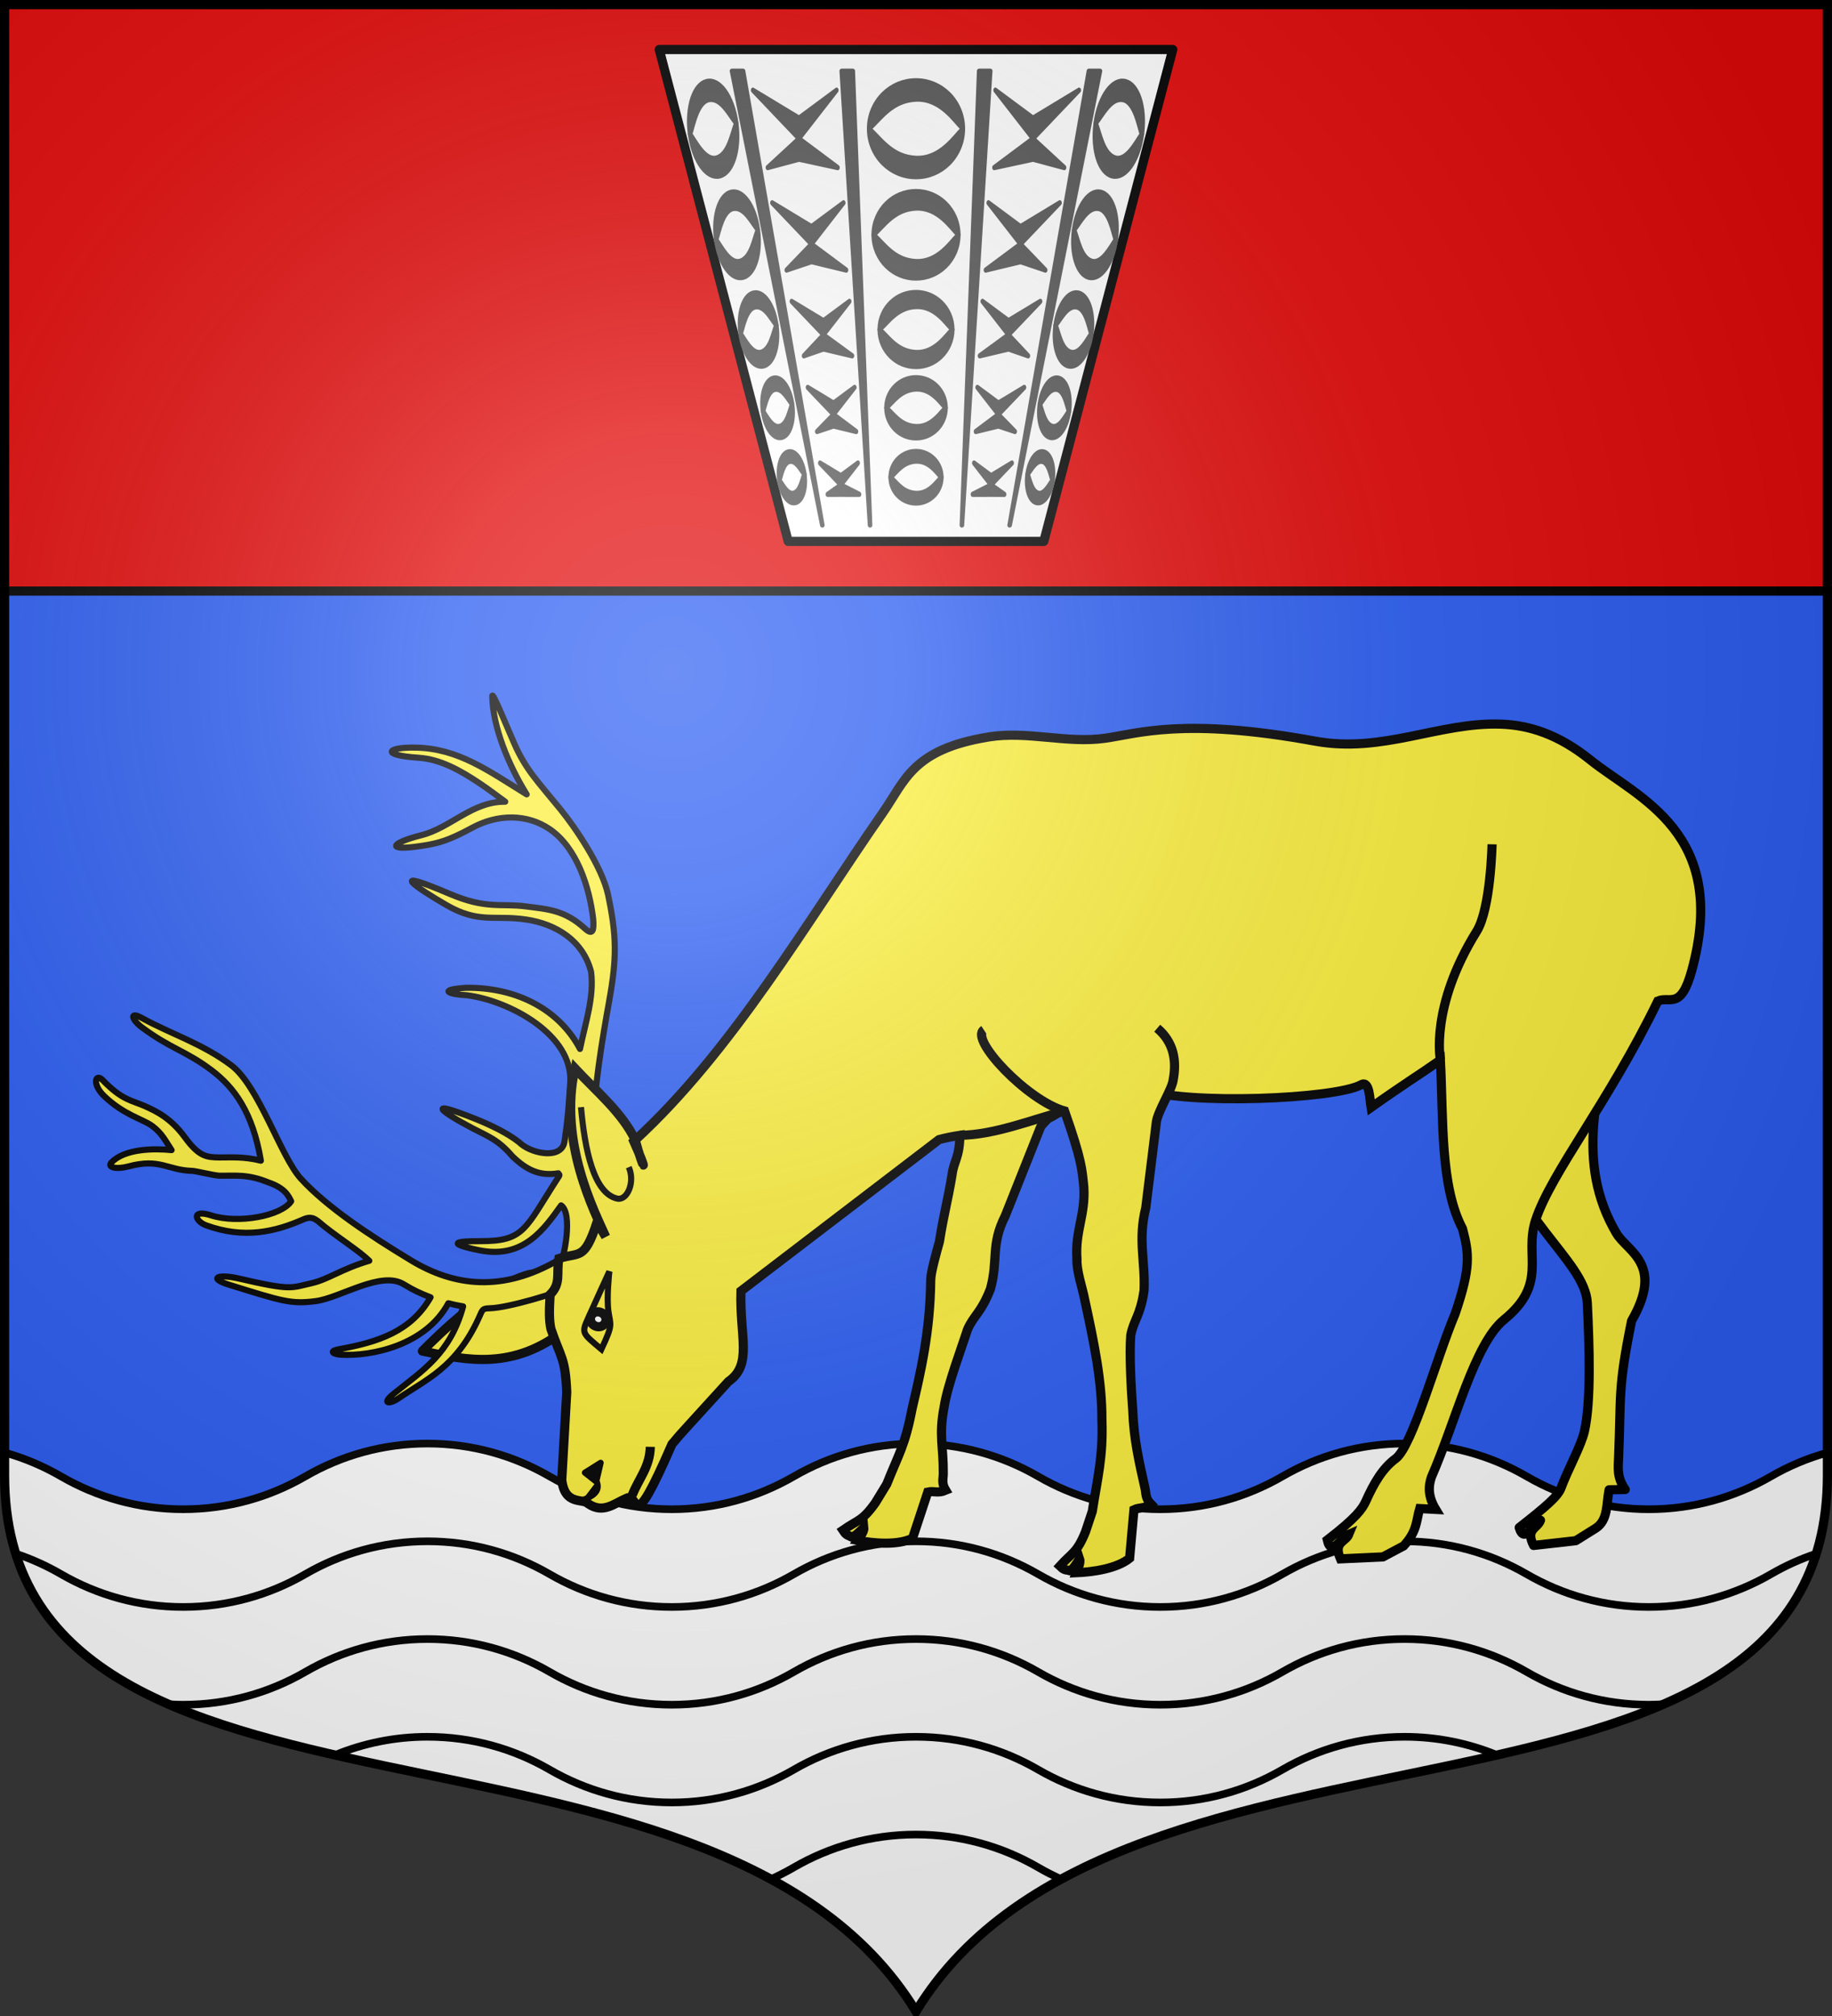 <?xml version="1.0" encoding="UTF-8" standalone="no"?>
<!-- Created with Inkscape (http://www.inkscape.org/) -->
<svg
   xmlns:dc="http://purl.org/dc/elements/1.1/"
   xmlns:cc="http://creativecommons.org/ns#"
   xmlns:rdf="http://www.w3.org/1999/02/22-rdf-syntax-ns#"
   xmlns:svg="http://www.w3.org/2000/svg"
   xmlns="http://www.w3.org/2000/svg"
   xmlns:xlink="http://www.w3.org/1999/xlink"
   xmlns:sodipodi="http://sodipodi.sourceforge.net/DTD/sodipodi-0.dtd"
   xmlns:inkscape="http://www.inkscape.org/namespaces/inkscape"
   width="600"
   height="660"
   id="svg2383"
   sodipodi:version="0.32"
   inkscape:version="0.46"
   version="1.0"
   sodipodi:docname="Blason_Lemberg-A_57.svg"
   inkscape:output_extension="org.inkscape.output.svg.inkscape">
  <rect width="100%" height="100%" fill="#333333" stroke="none"/>
  <defs
     id="defs2385">
    <clipPath
       id="shield_cut">
      <path
         d="M -298.5,-298.5 L -298.5,183 C -298.5,312.055 -66.86,248.948 0,358.5 C 66.86,248.948 298.5,312.055 298.5,183 L 298.5,-298.5 L -298.5,-298.5 z"
         id="shield" />
    </clipPath>
    <radialGradient
       r="405"
       cy="-80"
       cx="-80"
       gradientUnits="userSpaceOnUse"
       id="Gradient1">
      <stop
         id="stop2521"
         offset="0"
         style="stop-color:#fff;stop-opacity:0.31" />
      <stop
         id="stop2523"
         offset="0.19"
         style="stop-color:#fff;stop-opacity:0.25" />
      <stop
         id="stop2525"
         offset="0.6"
         style="stop-color:#6b6b6b;stop-opacity:0.125" />
      <stop
         id="stop2527"
         offset="1"
         style="stop-color:#000;stop-opacity:0.125" />
    </radialGradient>
  </defs>
  <sodipodi:namedview
     id="base"
     pagecolor="#ffffff"
     bordercolor="#666666"
     borderopacity="1.0"
     inkscape:pageopacity="0.0"
     inkscape:pageshadow="2"
     inkscape:zoom="1.1863636"
     inkscape:cx="300"
     inkscape:cy="330"
     inkscape:document-units="px"
     inkscape:current-layer="layer6"
     showgrid="false"
     showborder="true"
     inkscape:showpageshadow="true"
     inkscape:window-width="1280"
     inkscape:window-height="977"
     inkscape:window-x="-4"
     inkscape:window-y="-4"
     inkscape:object-nodes="true"
     objecttolerance="9"
     inkscape:object-paths="false"
     inkscape:snap-global="true" />
  <g
     inkscape:label="Fond écu"
     inkscape:groupmode="layer"
     id="layer1"
     transform="translate(0,-392.362)">
    <use
       id="use2532"
       xlink:href="#shield"
       style="fill:#2b5df2"
       x="0"
       y="0"
       width="744.094"
       height="1052.362"
       transform="translate(300,692.362)" />
    <g
       id="layer3"
       inkscape:label="Meubles"
       transform="translate(300,692.362)" />
    <g
       id="layer2"
       inkscape:label="Reflet final"
       transform="translate(300,692.362)" />
    <g
       id="g2561"
       inkscape:label="Contour final"
       transform="translate(300,692.362)" />
    <path
       style="fill:#e20909;fill-opacity:1;fill-rule:nonzero;stroke:none;stroke-width:1;stroke-linecap:butt;stroke-linejoin:round;stroke-miterlimit:4;stroke-dashoffset:0;stroke-opacity:1"
       d="M 1.5,393.862 L 598.5,393.862 L 598.5,585.862 L 1.5,585.862 L 1.5,393.862 z"
       id="rect2412" />
    <path
       style="opacity:1;fill:none;fill-opacity:1;fill-rule:nonzero;stroke:#000000;stroke-width:3;stroke-linecap:butt;stroke-linejoin:round;stroke-miterlimit:4;stroke-dasharray:none;stroke-dashoffset:0;stroke-opacity:1"
       d="M 1.5,193.5 L 598.5,193.5"
       id="path2415"
       transform="translate(0,392.362)" />
    <path
       style="fill:#ffffff;fill-opacity:1;stroke:#000000;stroke-width:2.5;stroke-miterlimit:4;stroke-dasharray:none;stroke-opacity:1.0"
       d="M 140 472.594 C 125.418 472.594 111.776 476.518 100 483.344 C 88.22 490.172 74.587 494.094 60 494.094 C 45.418 494.094 31.776 490.17 20 483.344 C 14.238 480.004 8.043 477.362 1.5 475.531 L 1.5 483 C 1.5 612.055 233.14 548.948 300 658.5 C 366.86 548.948 598.5 612.055 598.5 483 L 598.5 475.562 C 591.956 477.393 585.759 480.005 580 483.344 C 568.22 490.172 554.587 494.094 540 494.094 C 525.418 494.094 511.776 490.17 500 483.344 C 488.22 476.516 474.587 472.594 460 472.594 C 445.418 472.594 431.776 476.518 420 483.344 C 408.22 490.172 394.587 494.094 380 494.094 C 365.418 494.094 351.776 490.17 340 483.344 C 328.22 476.516 314.587 472.594 300 472.594 C 285.418 472.594 271.776 476.518 260 483.344 C 248.22 490.172 234.587 494.094 220 494.094 C 205.418 494.094 191.776 490.17 180 483.344 C 168.22 476.516 154.587 472.594 140 472.594 z "
       transform="translate(0,392.362)"
       id="path3304" />
    <path
       style="fill:#ffffff;fill-opacity:1;stroke:#000000;stroke-width:2.5;stroke-miterlimit:4;stroke-dasharray:none;stroke-opacity:1.0"
       d="M 140 504.594 C 125.418 504.594 111.776 508.518 100 515.344 C 88.22 522.172 74.587 526.094 60 526.094 C 45.418 526.094 31.776 522.17 20 515.344 C 15.336 512.64 10.377 510.385 5.188 508.656 C 12.645 532.457 30.967 547.358 55.25 557.938 C 56.819 558.03 58.408 558.094 60 558.094 C 74.587 558.094 88.22 554.172 100 547.344 C 111.776 540.518 125.418 536.594 140 536.594 C 154.587 536.594 168.22 540.516 180 547.344 C 191.776 554.17 205.418 558.094 220 558.094 C 234.587 558.094 248.22 554.172 260 547.344 C 271.776 540.518 285.418 536.594 300 536.594 C 314.587 536.594 328.22 540.516 340 547.344 C 351.776 554.17 365.418 558.094 380 558.094 C 394.587 558.094 408.22 554.172 420 547.344 C 431.776 540.518 445.418 536.594 460 536.594 C 474.587 536.594 488.22 540.516 500 547.344 C 511.776 554.17 525.418 558.094 540 558.094 C 541.593 558.094 543.181 558.03 544.75 557.938 C 569.033 547.358 587.355 532.457 594.812 508.656 C 589.623 510.386 584.662 512.641 580 515.344 C 568.22 522.172 554.587 526.094 540 526.094 C 525.418 526.094 511.776 522.17 500 515.344 C 488.22 508.516 474.587 504.594 460 504.594 C 445.418 504.594 431.776 508.518 420 515.344 C 408.22 522.172 394.587 526.094 380 526.094 C 365.418 526.094 351.776 522.17 340 515.344 C 328.22 508.516 314.587 504.594 300 504.594 C 285.418 504.594 271.776 508.518 260 515.344 C 248.22 522.172 234.587 526.094 220 526.094 C 205.418 526.094 191.776 522.17 180 515.344 C 168.22 508.516 154.587 504.594 140 504.594 z M 140 568.594 C 129.276 568.594 119.058 570.724 109.719 574.562 C 157.162 585.397 211.27 592.938 252.438 615.219 C 255.035 614.061 257.554 612.762 260 611.344 C 271.776 604.518 285.418 600.594 300 600.594 C 314.587 600.594 328.22 604.516 340 611.344 C 342.445 612.761 344.965 614.061 347.562 615.219 C 388.73 592.938 442.838 585.397 490.281 574.562 C 480.943 570.724 470.728 568.594 460 568.594 C 445.418 568.594 431.776 572.518 420 579.344 C 408.22 586.172 394.587 590.094 380 590.094 C 365.418 590.094 351.776 586.17 340 579.344 C 328.22 572.516 314.587 568.594 300 568.594 C 285.418 568.594 271.776 572.518 260 579.344 C 248.22 586.172 234.587 590.094 220 590.094 C 205.418 590.094 191.776 586.17 180 579.344 C 168.22 572.516 154.587 568.594 140 568.594 z "
       transform="translate(0,392.362)"
       id="path5073" />
  </g>
  <g
     inkscape:groupmode="layer"
     id="layer6"
     inkscape:label="Meubles">
    <g
       transform="matrix(1.997,0.105,-0.105,1.997,435.168,410.435)"
       style="display:inline"
       id="g4541">
      <path
         style="fill:#fcef3c;fill-opacity:1;fill-rule:nonzero;stroke:#000000;stroke-width:1.5;stroke-linecap:butt;stroke-linejoin:round;stroke-miterlimit:4;stroke-dasharray:none;stroke-dashoffset:0;stroke-opacity:1"
         d="M -124.259,19.016 C -132.377,26.071 -139.884,24.886 -147.392,23.714 C -144.894,20.886 -137.135,12.426 -130.662,10.314 C -129.014,9.777 -124.886,10.267 -124.886,10.267"
         id="path4801"
         sodipodi:nodetypes="ccsc" />
      <path
         style="fill:#fcef3c;fill-opacity:1;fill-rule:nonzero;stroke:#000000;stroke-width:1;stroke-linecap:butt;stroke-linejoin:round;stroke-miterlimit:4;stroke-dasharray:none;stroke-dashoffset:0;stroke-opacity:1"
         d="M -125.902,7.636 C -134.763,13.456 -142.764,12.864 -149.975,9.009 C -157.095,5.203 -164.233,1.002 -168.741,-3.418 C -172.237,-6.846 -176.412,-18.215 -181.112,-21.368 C -186.042,-24.677 -191.399,-26.023 -196.069,-28.298 C -198.367,-29.416 -197.741,-27.921 -196.054,-26.8 C -191.122,-23.522 -188.737,-23.374 -184.348,-20.429 C -180.374,-17.762 -177.171,-13.778 -175.443,-6.021 C -178.333,-6.591 -180.59,-6.258 -182.263,-6.192 C -184.41,-6.108 -185.61,-6.175 -188.083,-9.203 C -190.449,-12.099 -192.789,-13.156 -194.944,-13.969 C -197.099,-14.782 -198.66,-14.716 -202.003,-17.827 C -203.286,-19.021 -203.735,-17.063 -201.652,-15.26 C -198.249,-12.314 -195.125,-11.819 -193.544,-10.783 C -191.798,-9.638 -191.181,-8.367 -190.134,-6.983 C -192.985,-7.124 -197.776,-6.838 -199.849,-4.468 C -200.611,-3.596 -199.009,-3.309 -197.062,-3.943 C -191.948,-5.609 -190.66,-3.657 -186.579,-3.767 C -186.052,-3.781 -183.377,-3.263 -182.14,-3.205 C -179.656,-3.302 -177.496,-3.765 -174.074,-2.549 C -171.262,-1.766 -170.618,-0.499 -170.139,0.352 C -171.64,2.855 -178.628,4.529 -183.086,3.353 C -186.479,2.458 -185.737,4.44 -183.819,5.023 C -177.51,6.944 -172.482,5.479 -167.992,3.206 C -166.423,2.412 -165.773,3.274 -164.53,4.157 C -161.668,6.191 -158.589,7.888 -156.853,9.41 C -161.258,10.946 -163.416,12.818 -166.09,13.568 C -169.471,14.518 -169.248,14.992 -178.03,13.433 C -181.514,12.815 -183.109,13.641 -179.587,14.532 C -170.717,16.778 -169.282,17.199 -165.284,16.467 C -161.255,15.729 -154.812,10.83 -150.969,12.976 C -149.249,13.896 -148.349,14.244 -146.516,14.855 C -149.415,20.593 -154.664,22.61 -160.957,24.108 C -162.975,24.589 -161.736,25.002 -160.716,25.008 C -155.607,25.038 -146.916,22.735 -143.561,15.67 C -142.749,15.842 -141.944,15.968 -141.113,16.057 C -142.818,23.887 -147.159,26.867 -151.679,30.901 C -153.771,32.77 -152.244,32.681 -150.966,31.701 C -146.53,28.301 -141.671,26.111 -138.384,17.645 C -137.891,16.375 -137.963,16.236 -136.684,16.132 C -133.744,15.891 -126.057,13.191 -122.927,11.55"
         id="path4803"
         sodipodi:nodetypes="csssssscsssssscssscccsssscssssccssccssssc" />
      <path
         style="fill:#fcef3c;fill-opacity:1;fill-rule:nonzero;stroke:#000000;stroke-width:1;stroke-linecap:butt;stroke-linejoin:round;stroke-miterlimit:4;stroke-dasharray:none;stroke-dashoffset:0;stroke-opacity:1"
         d="M -119.357,4.734 C -120.132,-2.486 -120.613,-10.295 -121.207,-15.245 C -121.715,-19.483 -120.623,-29.065 -119.862,-35.035 C -118.932,-42.338 -119.212,-45.911 -120.924,-52.401 C -122.146,-57.033 -126.98,-63.297 -129.481,-66.057 C -133.444,-70.43 -135.504,-72.231 -137.649,-76.522 C -139.513,-80.25 -141.661,-84.882 -141.594,-83.93 C -141.239,-78.95 -138.373,-72.869 -135.119,-68.193 C -141.486,-71.652 -146.596,-75.095 -153.605,-74.887 C -158.409,-74.745 -159.47,-73.343 -153.109,-73.255 C -149.552,-73.205 -146.235,-71.572 -142.956,-69.627 C -141.461,-68.74 -140.016,-67.763 -138.564,-66.808 C -143.959,-66.593 -147.259,-62.074 -151.985,-60.616 C -156.967,-59.08 -157.808,-57.646 -151.883,-58.866 C -149.117,-59.436 -147.497,-59.973 -143.711,-62.286 C -139.67,-64.755 -134.887,-65.035 -131.064,-62.712 C -126.46,-59.914 -124.043,-53.586 -123.155,-48.295 C -122.952,-46.581 -123.044,-45.607 -124.478,-46.786 C -127.934,-49.63 -130.703,-49.595 -134.296,-49.872 C -138.435,-50.19 -140.715,-49.026 -146.846,-51.263 C -157.857,-55.281 -152.071,-51.853 -147.35,-49.436 C -141.828,-46.608 -139.396,-48.227 -134.16,-47.732 C -129.123,-47.256 -124.608,-44.72 -123.059,-39.727 C -122.311,-35.633 -123.582,-31.24 -124.21,-27.033 C -128.269,-33.795 -135.809,-36.558 -143.37,-36.055 C -148.363,-35.425 -145.798,-34.815 -143.154,-34.84 C -136.227,-34.333 -125.47,-29.318 -125.518,-21.5 C -125.546,-17.005 -125.654,-14.999 -125.949,-11.778 C -126.215,-8.889 -130.767,-9.395 -132.946,-10.929 C -134.153,-11.938 -136.748,-13.334 -140.437,-14.602 C -149.367,-17.673 -146.504,-15.61 -141.033,-13.109 C -138.276,-11.848 -136.849,-11.508 -134.342,-8.902 C -131.891,-6.782 -129.74,-5.867 -126.686,-6.519 C -126.686,-6.293 -126.265,-6.459 -126.667,-5.844 C -131.698,2.885 -131.604,4.894 -138.906,5.249 C -146.768,5.631 -139.523,6.67 -138.719,6.777 C -131.599,7.725 -128.504,2.68 -125.957,-1.298 C -123.943,-0.112 -124.997,7.386 -125.649,8.43"
         id="path4805"
         sodipodi:nodetypes="csssssscssscsssscsssssccccsscsscccsscc" />
      <path
         sodipodi:nodetypes="cscsccccccccssc"
         id="path3641"
         d="M 44.75,-42.01 C 42.659,-29.262 39.408,-17.086 46.867,-5.824 C 48.811,-2.889 55.005,-1.244 50.113,8.365 C 48.43,19.667 49.044,20.431 49.164,30.812 C 49.183,32.432 49.005,34.085 50.518,36.003 L 47.888,36.187 C 47.535,38.457 48.032,41.151 46.024,42.593 L 42.875,44.796 L 36.017,45.936 C 34.475,43.324 36.568,43.111 36.926,41.753 C 35.777,42.403 34.474,45.875 33.509,43.138 C 37.576,39.588 39.522,37.758 39.987,36.377 C 40.963,33.205 42.94,29.255 43.357,26.792 C 44.185,21.888 43.441,12.965 42.711,5.793 C 42.008,-1.106 28.916,-8.031 26.668,-21.276"
         style="fill:#fcef3c;fill-opacity:1;fill-rule:nonzero;stroke:#000000;stroke-width:1.5;stroke-linecap:butt;stroke-linejoin:round;stroke-miterlimit:4;stroke-dasharray:none;stroke-dashoffset:0;stroke-opacity:1" />
      <path
         sodipodi:nodetypes="csssscccccccccccccccccccccscccccccccccccccccccsccccccccccccccccscssc"
         id="path4807"
         d="M 23.604,-88.054 C 13.484,-87.877 4.561,-82.231 -6.646,-83.679 C -28.389,-86.488 -35.746,-83.359 -41.053,-82.335 C -47.277,-81.134 -53.788,-82.912 -60.053,-81.554 C -72.433,-78.871 -73.333,-73.7 -76.74,-68.21 C -88.068,-49.958 -99.218,-28.108 -114.396,-12.616 C -112.676,-7.356 -111.949,-7.222 -114.615,-12.398 C -114.543,-12.471 -114.468,-12.543 -114.396,-12.616 C -116.768,-16.977 -121.133,-20.212 -124.865,-23.804 C -126.98,-11.705 -120.371,-0.449 -118.396,3.446 L -119.928,1.134 C -121.694,7.626 -122.533,6.119 -125.865,7.415 C -126.174,9.987 -125.255,11.43 -126.99,13.384 C -127.009,16.063 -126.927,17.699 -126.553,19.009 C -124.64,23.764 -123.964,23.57 -123.428,29.196 L -123.49,43.571 C -122.776,47.782 -119.899,46.377 -118.99,47.227 C -116.45,48.813 -114.725,46.993 -112.771,46.04 C -110.562,44.718 -111.868,53.127 -105.77,36.784 C -105.062,35.828 -104.258,34.8 -103.334,33.696 L -97.084,26.071 C -93.227,23.052 -95.644,18.697 -95.807,11.159 L -64.709,-15.304 C -63.579,-15.669 -62.456,-15.946 -61.334,-16.179 C -61.208,-12.501 -62.12,-11.903 -62.271,-9.741 C -62.789,-5.12 -63.296,-3.243 -63.771,1.384 C -64.165,3.139 -64.917,6.442 -64.865,7.696 C -64.514,16.203 -65.712,22.833 -66.803,28.915 C -67.643,35.038 -68.603,36.44 -70.303,41.477 L -71.99,44.602 C -74,47.779 -74.679,47.513 -77.084,49.384 C -76.608,50.036 -76.323,50.181 -75.771,50.321 C -75.483,50.795 -74.447,49.58 -73.678,48.79 C -73.551,49.592 -74.474,50.593 -74.646,50.915 C -71.827,51.294 -67.951,51.399 -65.615,50.102 L -63.521,42.415 C -62.53,42.14 -61.851,42.579 -60.615,41.977 C -61.384,40.863 -61.105,40.114 -61.146,39.29 C -61.341,34.815 -62.242,33.067 -61.584,28.384 C -61.234,24.816 -59.195,18.448 -58.428,15.509 C -57.516,13.108 -56.327,12.642 -55.021,8.665 C -53.954,3.828 -55.42,1.54 -53.209,-3.46 L -48.209,-18.241 C -48.164,-18.366 -47.736,-18.936 -47.084,-19.648 C -46.015,-20.247 -44.973,-20.974 -44.021,-21.929 C -43.996,-22.118 -43.954,-22.303 -43.928,-22.491 C -40.895,-24.72 -36.515,-26.693 -31.678,-25.241 C -24.426,-23.066 -0.327,-25.325 3.854,-27.898 C 5.222,-28.782 5.391,-25.478 5.666,-24.273 C 10.717,-28.265 13.252,-30.013 16.604,-32.616 C 17.621,-22.819 17.627,-12.017 21.666,-5.241 C 22.955,-1.192 23.388,0.935 21.197,8.727 C 18.561,15.988 15.396,30.56 12.76,32.884 C 10.644,34.597 9.361,37.132 8.166,40.227 C 7.66,41.444 6.813,42.886 2.229,46.821 C 3,49.618 4.537,46.234 5.729,45.665 C 5.277,46.995 3.185,47.077 4.541,49.79 L 11.479,49.102 L 14.76,47.134 C 16.902,44.589 16.595,42.874 17.072,40.884 L 19.697,40.884 C 18.321,38.864 18.27,37.163 18.729,35.602 C 22.165,26.501 24.598,13.459 29.26,9.259 C 36.196,2.953 31.944,-1.308 33.541,-7.241 C 35.668,-15.142 44.415,-27.007 51.666,-44.148 C 53.602,-45.071 55.503,-42.801 56.947,-49.429 C 61.934,-72.306 46.679,-77.104 38.51,-82.991 C 33.062,-86.918 28.204,-88.134 23.604,-88.054 z"
         style="fill:#fcef3c;fill-opacity:1;fill-rule:evenodd;stroke:#000000;stroke-width:1.5;stroke-miterlimit:4;stroke-dasharray:none;stroke-opacity:1;display:inline" />
      <path
         style="fill:#000000;fill-opacity:1;fill-rule:nonzero;stroke:#000000;stroke-width:1;stroke-linecap:butt;stroke-linejoin:round;stroke-miterlimit:4;stroke-dasharray:none;stroke-dashoffset:0;stroke-opacity:1"
         d="M -119.999,46.751 C -118.449,46.045 -117.074,45.266 -117.714,43.651 L -119.765,42.196 L -117.276,40.443 L -117.839,43.573"
         id="path4813"
         sodipodi:nodetypes="ccccc" />
      <path
         style="fill:none;fill-opacity:1;fill-rule:nonzero;stroke:#000000;stroke-width:1;stroke-linecap:butt;stroke-linejoin:round;stroke-miterlimit:4;stroke-dasharray:none;stroke-dashoffset:0;stroke-opacity:1"
         d="M -123.547,-17.524 C -122.572,-10.676 -120.738,-3.515 -116.815,-2.885 C -115.2,-2.626 -114.005,-5.715 -115.219,-8.128"
         id="path4823"
         sodipodi:nodetypes="csc" />
      <path
         style="fill:#e20909;fill-opacity:1;fill-rule:nonzero;stroke:#000000;stroke-width:1.5;stroke-linecap:butt;stroke-linejoin:round;stroke-miterlimit:4;stroke-dasharray:none;stroke-dashoffset:0;stroke-opacity:1"
         d="M -111.829,45.458 C -110.962,42.789 -109.176,40.695 -109.296,37.409"
         id="path4825"
         sodipodi:nodetypes="cc" />
      <path
         sodipodi:nodetypes="ccccccccccccccccccscccc"
         style="fill:#fcef3c;fill-opacity:1;fill-rule:evenodd;stroke:#000000;stroke-width:1.5;stroke-miterlimit:4;stroke-dasharray:none;stroke-opacity:1;display:inline"
         d="M -29.984,-35.391 C -27.202,-33.256 -26.482,-30.347 -26.939,-26.997 C -27.079,-25.477 -29.083,-22.009 -29.312,-20.127 L -30.315,-5.921 C -31.344,-0.552 -29.935,2.659 -29.887,7.611 C -30.265,11.78 -31.325,12.492 -31.674,15.036 C -31.76,18.073 -31.156,23.792 -30.695,27.347 C -30.282,32.058 -29.216,35.649 -28.019,39.966 C -27.794,40.76 -27.92,41.56 -26.92,42.473 C -27.989,43.337 -28.746,43.045 -29.651,43.536 L -29.945,51.505 C -31.93,53.293 -35.754,54.07 -38.587,54.335 C -38.492,53.983 -37.819,52.79 -38.122,52.036 C -38.694,52.979 -39.418,54.391 -39.806,53.994 C -40.375,53.982 -40.678,53.916 -41.288,53.387 C -39.366,51.024 -38.641,51.136 -37.397,47.588 L -36.45,44.153 C -35.928,38.863 -35.111,35.218 -35.67,29.062 C -35.975,22.891 -37.498,16.936 -39.754,8.726 C -40.087,7.515 -41.116,4.853 -41.126,3.054 C -41.704,-1.561 -40.094,-4.189 -40.628,-8.808 C -41.084,-11.681 -41.145,-13.083 -44.43,-21.057 C -50.523,-22.408 -60.626,-31.943 -58.326,-33.627"
         id="path3651" />
      <path
         style="fill:none;fill-opacity:1;fill-rule:nonzero;stroke:#000000;stroke-width:1.5;stroke-linecap:butt;stroke-linejoin:round;stroke-miterlimit:4;stroke-dasharray:none;stroke-dashoffset:0;stroke-opacity:1"
         d="M 16.604,-32.638 C 16.604,-32.638 14.396,-41.229 21.436,-53.99 C 23.53,-57.786 23.197,-68.333 23.197,-68.333"
         id="path3653"
         sodipodi:nodetypes="csc" />
      <g
         id="g3733"
         transform="matrix(0.358,-0.934,0.934,0.358,-28.191,428.097)">
        <path
           transform="translate(325.107,-289.055)"
           d="M 27.393,57.274 A 1.198,1.248 0 1 1 24.998,57.274 A 1.198,1.248 0 1 1 27.393,57.274 z"
           sodipodi:ry="1.2484339"
           sodipodi:rx="1.1976256"
           sodipodi:cy="57.273537"
           sodipodi:cx="26.195337"
           id="path3735"
           style="fill:#ffffff;fill-opacity:1;stroke:#000000;stroke-width:1.5;stroke-miterlimit:4;stroke-dasharray:none;stroke-opacity:1"
           sodipodi:type="arc" />
        <path
           style="fill:none;fill-rule:evenodd;stroke:#000000;stroke-width:1;stroke-linecap:butt;stroke-linejoin:miter;stroke-miterlimit:4;stroke-dasharray:none;stroke-opacity:1;display:inline"
           d="M 347.032,-229.314 C 348.184,-233.302 348.081,-233.368 350.833,-233.366 C 353.585,-233.364 359.192,-233.294 359.192,-233.294 C 359.192,-233.294 355.107,-232.013 353.121,-230.754 C 351.135,-229.495 351.613,-229.227 347.032,-229.314 z"
           id="path3737"
           sodipodi:nodetypes="cszsc" />
      </g>
      <path
         sodipodi:nodetypes="cc"
         id="path3769"
         d="M -61.334,-16.179 C -55.699,-16.563 -50.065,-19.198 -44.43,-21.057"
         style="opacity:1;fill:none;fill-opacity:1;fill-rule:nonzero;stroke:#000000;stroke-width:1.5;stroke-linecap:butt;stroke-linejoin:round;stroke-miterlimit:4;stroke-dasharray:none;stroke-dashoffset:0;stroke-opacity:1" />
    </g>
    <g
       id="g4060">
      <path
         sodipodi:nodetypes="ccccccc"
         id="path3668"
         d="M 215.906,16.208 L 258.143,177.247 L 300,177.247 L 341.857,177.247 L 384.093,16.208 L 300,16.208 L 215.906,16.208 z"
         style="fill:#ffffff;fill-opacity:1;fill-rule:nonzero;stroke:#000000;stroke-width:3;stroke-linecap:butt;stroke-linejoin:round;stroke-miterlimit:4;stroke-dashoffset:0;stroke-opacity:1" />
      <path
         style="fill:#555555;fill-opacity:1;fill-rule:nonzero;stroke:#555555;stroke-width:1.5;stroke-linecap:butt;stroke-linejoin:round;stroke-miterlimit:4;stroke-dashoffset:0;stroke-opacity:1"
         d="M 300,62.618 C 296.341,62.618 292.993,64.047 290.457,66.524 C 287.922,69 286.16,72.682 286.16,76.871 C 289.341,74.112 292.708,68.525 300,68.214 C 307.296,67.904 311.472,74.543 313.839,76.871 C 313.839,72.682 312.078,69 309.542,66.524 C 307.006,64.047 303.659,62.618 300,62.618 z"
         id="path3644"
         sodipodi:nodetypes="csczcsc" />
      <path
         sodipodi:nodetypes="csczcsc"
         id="path3646"
         d="M 300,91.125 C 296.341,91.125 292.993,89.696 290.457,87.219 C 287.922,84.743 286.16,81.06 286.16,76.871 C 289.341,79.631 292.708,85.218 300,85.529 C 307.296,85.839 311.472,79.2 313.839,76.871 C 313.839,81.06 312.078,84.743 309.542,87.219 C 307.006,89.696 303.659,91.125 300,91.125 z"
         style="fill:#555555;fill-opacity:1;fill-rule:nonzero;stroke:#555555;stroke-width:1.5;stroke-linecap:butt;stroke-linejoin:round;stroke-miterlimit:4;stroke-dashoffset:0;stroke-opacity:1" />
      <path
         sodipodi:nodetypes="csczcsc"
         id="path3652"
         d="M 300,95.657 C 296.862,95.657 293.992,96.882 291.818,99.006 C 289.644,101.129 288.134,104.286 288.134,107.878 C 290.861,105.512 293.748,100.721 300,100.455 C 306.255,100.189 309.835,105.882 311.866,107.878 C 311.866,104.286 310.355,101.129 308.181,99.006 C 306.007,96.882 303.137,95.657 300,95.657 z"
         style="fill:#555555;fill-opacity:1;fill-rule:nonzero;stroke:#555555;stroke-width:1.5;stroke-linecap:butt;stroke-linejoin:round;stroke-miterlimit:4;stroke-dashoffset:0;stroke-opacity:1" />
      <path
         style="fill:#555555;fill-opacity:1;fill-rule:nonzero;stroke:#555555;stroke-width:1.5;stroke-linecap:butt;stroke-linejoin:round;stroke-miterlimit:4;stroke-dashoffset:0;stroke-opacity:1"
         d="M 300,120.098 C 296.862,120.098 293.992,118.873 291.818,116.75 C 289.644,114.626 288.134,111.469 288.134,107.878 C 290.861,110.244 293.748,115.034 300,115.3 C 306.255,115.566 309.835,109.874 311.866,107.878 C 311.866,111.469 310.355,114.626 308.181,116.75 C 306.007,118.873 303.137,120.098 300,120.098 z"
         id="path3654"
         sodipodi:nodetypes="csczcsc" />
      <path
         style="fill:#555555;fill-opacity:1;fill-rule:nonzero;stroke:#555555;stroke-width:1.5;stroke-linecap:butt;stroke-linejoin:round;stroke-miterlimit:4;stroke-dashoffset:0;stroke-opacity:1"
         d="M 300,123.555 C 297.444,123.555 295.107,124.553 293.336,126.283 C 291.565,128.013 290.335,130.584 290.335,133.509 C 292.556,131.582 294.908,127.68 300,127.464 C 305.095,127.247 308.011,131.884 309.664,133.509 C 309.664,130.584 308.434,128.013 306.663,126.283 C 304.893,124.553 302.555,123.555 300,123.555 z"
         id="path3658"
         sodipodi:nodetypes="csczcsc" />
      <path
         sodipodi:nodetypes="csczcsc"
         id="path3660"
         d="M 300,143.463 C 297.444,143.463 295.107,142.465 293.336,140.736 C 291.565,139.006 290.335,136.435 290.335,133.509 C 292.556,135.436 294.908,139.338 300,139.555 C 305.095,139.772 308.011,135.135 309.664,133.509 C 309.664,136.435 308.434,139.006 306.663,140.736 C 304.893,142.465 302.555,143.463 300,143.463 z"
         style="fill:#555555;fill-opacity:1;fill-rule:nonzero;stroke:#555555;stroke-width:1.5;stroke-linecap:butt;stroke-linejoin:round;stroke-miterlimit:4;stroke-dashoffset:0;stroke-opacity:1" />
      <path
         sodipodi:nodetypes="csczcsc"
         id="path3664"
         d="M 300,147.713 C 297.809,147.713 295.804,148.569 294.286,150.052 C 292.768,151.534 291.713,153.739 291.713,156.247 C 293.618,154.595 295.634,151.25 300,151.064 C 304.368,150.878 306.868,154.853 308.286,156.247 C 308.286,153.739 307.231,151.534 305.713,150.052 C 304.195,148.569 302.19,147.713 300,147.713 z"
         style="fill:#555555;fill-opacity:1;fill-rule:nonzero;stroke:#555555;stroke-width:1.5;stroke-linecap:butt;stroke-linejoin:round;stroke-miterlimit:4;stroke-dashoffset:0;stroke-opacity:1" />
      <path
         style="fill:#555555;fill-opacity:1;fill-rule:nonzero;stroke:#555555;stroke-width:1.5;stroke-linecap:butt;stroke-linejoin:round;stroke-miterlimit:4;stroke-dashoffset:0;stroke-opacity:1"
         d="M 300,164.781 C 297.809,164.781 295.804,163.926 294.286,162.443 C 292.768,160.96 291.713,158.755 291.713,156.247 C 293.618,157.899 295.634,161.245 300,161.431 C 304.368,161.617 306.868,157.641 308.286,156.247 C 308.286,158.755 307.231,160.96 305.713,162.443 C 304.195,163.926 302.19,164.781 300,164.781 z"
         id="path3666"
         sodipodi:nodetypes="csczcsc" />
      <path
         sodipodi:nodetypes="csczcsc"
         id="path3618"
         d="M 300,26.351 C 295.945,26.351 292.236,27.935 289.426,30.679 C 286.617,33.423 284.665,37.503 284.665,42.145 C 288.189,39.087 291.92,32.896 300,32.552 C 308.084,32.208 312.711,39.565 315.335,42.145 C 315.335,37.503 313.383,33.423 310.573,30.679 C 307.763,27.935 304.054,26.351 300,26.351 z"
         style="fill:#555555;fill-opacity:1;fill-rule:nonzero;stroke:#555555;stroke-width:1.5;stroke-linecap:butt;stroke-linejoin:round;stroke-miterlimit:4;stroke-dashoffset:0;stroke-opacity:1" />
      <path
         style="fill:#555555;fill-opacity:1;fill-rule:nonzero;stroke:#555555;stroke-width:1.5;stroke-linecap:butt;stroke-linejoin:round;stroke-miterlimit:4;stroke-dashoffset:0;stroke-opacity:1"
         d="M 300,57.938 C 295.945,57.938 292.236,56.355 289.426,53.61 C 286.617,50.866 284.665,46.786 284.665,42.145 C 288.189,45.202 291.92,51.393 300,51.737 C 308.084,52.081 312.711,44.724 315.335,42.145 C 315.335,46.786 313.383,50.866 310.573,53.61 C 307.763,56.355 304.054,57.938 300,57.938 z"
         id="path3636"
         sodipodi:nodetypes="csczcsc" />
      <g
         style="fill:#555555;fill-opacity:1;stroke:#555555;stroke-opacity:1;stroke-width:1.757"
         transform="matrix(0.742,0,0,0.982,503.778,-65.724)"
         id="g3548">
        <path
           style="opacity:1;fill:#555555;fill-opacity:1;fill-rule:nonzero;stroke:#555555;stroke-width:1.757;stroke-linecap:butt;stroke-linejoin:round;stroke-miterlimit:4;stroke-dasharray:none;stroke-dashoffset:0;stroke-opacity:1"
           d="M -239.604,97 L -223,106.289 L -202.65,97 L -223,113.144 L -239.604,97 z"
           id="path3544"
           sodipodi:nodetypes="ccccc" />
        <path
           sodipodi:nodetypes="ccccc"
           id="path3546"
           d="M -240.115,122.797 L -223,119.998 L -209.162,122.797 L -223,113.144 L -240.115,122.797 z"
           style="opacity:1;fill:#555555;fill-opacity:1;fill-rule:nonzero;stroke:#555555;stroke-width:1.757;stroke-linecap:butt;stroke-linejoin:round;stroke-miterlimit:4;stroke-dasharray:none;stroke-dashoffset:0;stroke-opacity:1" />
      </g>
      <g
         style="fill:#555555;fill-opacity:1;stroke:#555555;stroke-opacity:1;stroke-width:1.669"
         transform="matrix(0.781,0,0,1.034,510.855,-61.08)"
         id="g3560">
        <path
           sodipodi:nodetypes="ccccc"
           id="path3554"
           d="M -239.604,123.287 L -226.155,130.812 L -209.671,123.287 L -226.155,136.364 L -239.604,123.287 z"
           style="fill:#555555;fill-opacity:1;fill-rule:nonzero;stroke:#555555;stroke-width:1.669;stroke-linecap:butt;stroke-linejoin:round;stroke-miterlimit:4;stroke-dasharray:none;stroke-dashoffset:0;stroke-opacity:1" />
        <path
           style="fill:#555555;fill-opacity:1;fill-rule:nonzero;stroke:#555555;stroke-width:1.669;stroke-linecap:butt;stroke-linejoin:round;stroke-miterlimit:4;stroke-dasharray:none;stroke-dashoffset:0;stroke-opacity:1"
           d="M -240.768,144.58 L -226.155,141.916 L -215.695,144.58 L -226.155,136.364 L -240.768,144.58 z"
           id="path3556"
           sodipodi:nodetypes="ccccc" />
      </g>
      <g
         style="fill:#555555;fill-opacity:1;stroke:#555555;stroke-width:2.061;stroke-opacity:1"
         transform="matrix(0.633,0,0,0.837,473.446,-4.528)"
         id="g3564">
        <path
           style="fill:#555555;fill-opacity:1;fill-rule:nonzero;stroke:#555555;stroke-width:2.061;stroke-linecap:butt;stroke-linejoin:round;stroke-miterlimit:4;stroke-dasharray:none;stroke-dashoffset:0;stroke-opacity:1"
           d="M -239.604,123.287 L -226.155,130.812 L -209.671,123.287 L -226.155,136.364 L -239.604,123.287 z"
           id="path3566"
           sodipodi:nodetypes="ccccc" />
        <path
           sodipodi:nodetypes="ccccc"
           id="path3568"
           d="M -241.041,144.58 L -226.155,141.916 L -215.968,144.58 L -226.155,136.364 L -241.041,144.58 z"
           style="fill:#555555;fill-opacity:1;fill-rule:nonzero;stroke:#555555;stroke-width:2.061;stroke-linecap:butt;stroke-linejoin:round;stroke-miterlimit:4;stroke-dasharray:none;stroke-dashoffset:0;stroke-opacity:1" />
      </g>
      <g
         id="g3570"
         transform="matrix(0.513,0,0,0.678,443.016,43.244)"
         style="fill:#555555;fill-opacity:1;stroke:#555555;stroke-width:2.544;stroke-opacity:1">
        <path
           sodipodi:nodetypes="ccccc"
           id="path3572"
           d="M -239.604,123.287 L -226.155,130.812 L -209.671,123.287 L -226.155,136.364 L -239.604,123.287 z"
           style="fill:#555555;fill-opacity:1;fill-rule:nonzero;stroke:#555555;stroke-width:2.544;stroke-linecap:butt;stroke-linejoin:round;stroke-miterlimit:4;stroke-dasharray:none;stroke-dashoffset:0;stroke-opacity:1" />
        <path
           style="fill:#555555;fill-opacity:1;fill-rule:nonzero;stroke:#555555;stroke-width:2.544;stroke-linecap:butt;stroke-linejoin:round;stroke-miterlimit:4;stroke-dasharray:none;stroke-dashoffset:0;stroke-opacity:1"
           d="M -240.668,144.58 L -226.155,141.916 L -215.596,144.58 L -226.155,136.364 L -240.668,144.58 z"
           id="path3574"
           sodipodi:nodetypes="ccccc" />
      </g>
      <g
         style="fill:#555555;fill-opacity:1;stroke:#555555;stroke-width:3.141;stroke-opacity:1"
         transform="matrix(0.415,0,0,0.549,418.44,83.902)"
         id="g3576">
        <path
           style="fill:#555555;fill-opacity:1;fill-rule:nonzero;stroke:#555555;stroke-width:3.141;stroke-linecap:butt;stroke-linejoin:round;stroke-miterlimit:4;stroke-dasharray:none;stroke-dashoffset:0;stroke-opacity:1"
           d="M -239.604,123.287 L -226.155,130.812 L -209.671,123.287 L -226.155,136.364 L -239.604,123.287 z"
           id="path3578"
           sodipodi:nodetypes="ccccc" />
        <path
           sodipodi:nodetypes="ccccc"
           id="path3580"
           d="M -240.699,141.951 L -226.155,141.916 L -215.626,141.951 L -226.155,136.364 L -240.699,141.951 z"
           style="fill:#555555;fill-opacity:1;fill-rule:nonzero;stroke:#555555;stroke-width:3.141;stroke-linecap:butt;stroke-linejoin:round;stroke-miterlimit:4;stroke-dasharray:none;stroke-dashoffset:0;stroke-opacity:1" />
      </g>
      <path
         id="path3582"
         d="M 315.036,171.968 L 320.698,23.221 L 324.3,23.221 L 315.036,171.968 z"
         style="fill:#555555;fill-opacity:1;fill-rule:nonzero;stroke:#555555;stroke-width:1.5;stroke-linecap:butt;stroke-linejoin:round;stroke-miterlimit:4;stroke-dasharray:none;stroke-dashoffset:0;stroke-opacity:1" />
      <path
         sodipodi:nodetypes="cccc"
         style="fill:#555555;fill-opacity:1;fill-rule:nonzero;stroke:#555555;stroke-width:1.5;stroke-linecap:butt;stroke-linejoin:round;stroke-miterlimit:4;stroke-dasharray:none;stroke-dashoffset:0;stroke-opacity:1"
         d="M 330.664,171.968 L 356.642,23.221 L 360.245,23.221 L 330.664,171.968 z"
         id="path3584" />
      <path
         sodipodi:nodetypes="csczcsc"
         id="path3672"
         d="M 360.476,62.834 C 358.674,62.414 356.838,63.437 355.264,65.585 C 353.691,67.733 352.34,71.157 351.79,75.282 C 353.718,72.93 356.11,67.814 359.741,68.346 C 363.375,68.878 364.559,75.896 365.419,78.461 C 365.969,74.335 365.585,70.507 364.662,67.777 C 363.738,65.046 362.278,63.254 360.476,62.834 z"
         style="fill:#555555;fill-opacity:1;fill-rule:nonzero;stroke:#555555;stroke-width:1.5;stroke-linecap:butt;stroke-linejoin:round;stroke-miterlimit:4;stroke-dashoffset:0;stroke-opacity:1" />
      <path
         style="fill:#555555;fill-opacity:1;fill-rule:nonzero;stroke:#555555;stroke-width:1.5;stroke-linecap:butt;stroke-linejoin:round;stroke-miterlimit:4;stroke-dashoffset:0;stroke-opacity:1"
         d="M 356.733,90.909 C 354.931,90.489 353.471,88.696 352.547,85.966 C 351.624,83.236 351.24,79.407 351.79,75.282 C 352.994,78.365 353.918,84.254 357.468,85.397 C 361.02,86.541 363.948,80.482 365.419,78.461 C 364.869,82.586 363.518,86.01 361.945,88.158 C 360.371,90.306 358.535,91.329 356.733,90.909 z"
         id="path3674"
         sodipodi:nodetypes="csczcsc" />
      <path
         style="fill:#555555;fill-opacity:1;fill-rule:nonzero;stroke:#555555;stroke-width:1.5;stroke-linecap:butt;stroke-linejoin:round;stroke-miterlimit:4;stroke-dashoffset:0;stroke-opacity:1"
         d="M 353.176,95.842 C 351.632,95.482 350.057,96.359 348.708,98.201 C 347.359,100.042 346.201,102.978 345.729,106.515 C 347.383,104.498 349.433,100.112 352.546,100.568 C 355.662,101.024 356.677,107.041 357.415,109.24 C 357.886,105.703 357.557,102.421 356.765,100.08 C 355.974,97.739 354.721,96.203 353.176,95.842 z"
         id="path3678"
         sodipodi:nodetypes="csczcsc" />
      <path
         sodipodi:nodetypes="csczcsc"
         id="path3680"
         d="M 349.967,119.913 C 348.423,119.553 347.17,118.016 346.379,115.675 C 345.587,113.334 345.258,110.052 345.729,106.515 C 346.761,109.158 347.554,114.207 350.597,115.187 C 353.643,116.168 356.153,110.973 357.415,109.24 C 356.943,112.777 355.785,115.713 354.436,117.554 C 353.086,119.396 351.512,120.273 349.967,119.913 z"
         style="fill:#555555;fill-opacity:1;fill-rule:nonzero;stroke:#555555;stroke-width:1.5;stroke-linecap:butt;stroke-linejoin:round;stroke-miterlimit:4;stroke-dashoffset:0;stroke-opacity:1" />
      <path
         sodipodi:nodetypes="csczcsc"
         id="path3684"
         d="M 346.628,123.707 C 345.369,123.413 344.087,124.128 342.988,125.628 C 341.889,127.127 340.946,129.519 340.562,132.399 C 341.909,130.757 343.579,127.184 346.114,127.555 C 348.652,127.927 349.479,132.828 350.08,134.619 C 350.464,131.738 350.196,129.065 349.551,127.158 C 348.906,125.251 347.886,124 346.628,123.707 z"
         style="fill:#555555;fill-opacity:1;fill-rule:nonzero;stroke:#555555;stroke-width:1.5;stroke-linecap:butt;stroke-linejoin:round;stroke-miterlimit:4;stroke-dashoffset:0;stroke-opacity:1" />
      <path
         style="fill:#555555;fill-opacity:1;fill-rule:nonzero;stroke:#555555;stroke-width:1.5;stroke-linecap:butt;stroke-linejoin:round;stroke-miterlimit:4;stroke-dashoffset:0;stroke-opacity:1"
         d="M 344.014,143.312 C 342.756,143.019 341.736,141.767 341.091,139.861 C 340.446,137.954 340.178,135.28 340.562,132.399 C 341.403,134.552 342.048,138.665 344.527,139.463 C 347.008,140.262 349.052,136.03 350.08,134.619 C 349.696,137.5 348.752,139.891 347.653,141.391 C 346.554,142.891 345.272,143.606 344.014,143.312 z"
         id="path3686"
         sodipodi:nodetypes="csczcsc" />
      <path
         style="fill:#555555;fill-opacity:1;fill-rule:nonzero;stroke:#555555;stroke-width:1.5;stroke-linecap:butt;stroke-linejoin:round;stroke-miterlimit:4;stroke-dashoffset:0;stroke-opacity:1"
         d="M 341.753,147.843 C 340.674,147.591 339.575,148.204 338.632,149.489 C 337.69,150.775 336.881,152.826 336.552,155.296 C 337.707,153.887 339.139,150.824 341.313,151.143 C 343.488,151.461 344.198,155.663 344.713,157.199 C 345.042,154.729 344.812,152.436 344.259,150.802 C 343.706,149.167 342.832,148.094 341.753,147.843 z"
         id="path3690"
         sodipodi:nodetypes="csczcsc" />
      <path
         sodipodi:nodetypes="csczcsc"
         id="path3692"
         d="M 339.512,164.652 C 338.433,164.4 337.559,163.327 337.006,161.693 C 336.453,160.058 336.223,157.766 336.552,155.296 C 337.273,157.141 337.826,160.667 339.952,161.352 C 342.079,162.037 343.832,158.409 344.713,157.199 C 344.383,159.669 343.574,161.719 342.632,163.005 C 341.69,164.291 340.591,164.903 339.512,164.652 z"
         style="fill:#555555;fill-opacity:1;fill-rule:nonzero;stroke:#555555;stroke-width:1.5;stroke-linecap:butt;stroke-linejoin:round;stroke-miterlimit:4;stroke-dashoffset:0;stroke-opacity:1" />
      <path
         style="fill:#555555;fill-opacity:1;fill-rule:nonzero;stroke:#555555;stroke-width:1.5;stroke-linecap:butt;stroke-linejoin:round;stroke-miterlimit:4;stroke-dashoffset:0;stroke-opacity:1"
         d="M 368.492,26.591 C 366.496,26.125 364.461,27.259 362.717,29.639 C 360.974,32.019 359.477,35.813 358.868,40.383 C 361.004,37.777 363.654,32.109 367.678,32.698 C 371.704,33.287 373.016,41.064 373.969,43.906 C 374.579,39.335 374.153,35.092 373.13,32.067 C 372.107,29.042 370.488,27.056 368.492,26.591 z"
         id="path3696"
         sodipodi:nodetypes="csczcsc" />
      <path
         sodipodi:nodetypes="csczcsc"
         id="path3698"
         d="M 364.345,57.698 C 362.349,57.233 360.73,55.247 359.707,52.222 C 358.684,49.197 358.258,44.954 358.868,40.383 C 360.202,43.799 361.226,50.325 365.159,51.591 C 369.095,52.859 372.339,46.145 373.969,43.906 C 373.36,48.477 371.863,52.271 370.12,54.65 C 368.376,57.03 366.341,58.164 364.345,57.698 z"
         style="fill:#555555;fill-opacity:1;fill-rule:nonzero;stroke:#555555;stroke-width:1.5;stroke-linecap:butt;stroke-linejoin:round;stroke-miterlimit:4;stroke-dashoffset:0;stroke-opacity:1" />
      <g
         id="g3816"
         transform="matrix(-0.742,0,0,0.982,96.208,-65.724)"
         style="fill:#555555;fill-opacity:1;stroke:#555555;stroke-opacity:1;stroke-width:1.757">
        <path
           sodipodi:nodetypes="ccccc"
           id="path3818"
           d="M -239.604,97 L -223,106.289 L -202.65,97 L -223,113.144 L -239.604,97 z"
           style="opacity:1;fill:#555555;fill-opacity:1;fill-rule:nonzero;stroke:#555555;stroke-width:1.757;stroke-linecap:butt;stroke-linejoin:round;stroke-miterlimit:4;stroke-dasharray:none;stroke-dashoffset:0;stroke-opacity:1" />
        <path
           style="opacity:1;fill:#555555;fill-opacity:1;fill-rule:nonzero;stroke:#555555;stroke-width:1.757;stroke-linecap:butt;stroke-linejoin:round;stroke-miterlimit:4;stroke-dasharray:none;stroke-dashoffset:0;stroke-opacity:1"
           d="M -240.115,122.797 L -223,119.998 L -209.162,122.797 L -223,113.144 L -240.115,122.797 z"
           id="path3820"
           sodipodi:nodetypes="ccccc" />
      </g>
      <g
         id="g3822"
         transform="matrix(-0.781,0,0,1.034,89.131,-61.08)"
         style="fill:#555555;fill-opacity:1;stroke:#555555;stroke-opacity:1;stroke-width:1.669">
        <path
           style="fill:#555555;fill-opacity:1;fill-rule:nonzero;stroke:#555555;stroke-width:1.669;stroke-linecap:butt;stroke-linejoin:round;stroke-miterlimit:4;stroke-dasharray:none;stroke-dashoffset:0;stroke-opacity:1"
           d="M -239.604,123.287 L -226.155,130.812 L -209.671,123.287 L -226.155,136.364 L -239.604,123.287 z"
           id="path3824"
           sodipodi:nodetypes="ccccc" />
        <path
           sodipodi:nodetypes="ccccc"
           id="path3826"
           d="M -240.768,144.58 L -226.155,141.916 L -215.695,144.58 L -226.155,136.364 L -240.768,144.58 z"
           style="fill:#555555;fill-opacity:1;fill-rule:nonzero;stroke:#555555;stroke-width:1.669;stroke-linecap:butt;stroke-linejoin:round;stroke-miterlimit:4;stroke-dasharray:none;stroke-dashoffset:0;stroke-opacity:1" />
      </g>
      <g
         id="g3828"
         transform="matrix(-0.633,0,0,0.837,126.54,-4.528)"
         style="fill:#555555;fill-opacity:1;stroke:#555555;stroke-width:2.061;stroke-opacity:1">
        <path
           sodipodi:nodetypes="ccccc"
           id="path3830"
           d="M -239.604,123.287 L -226.155,130.812 L -209.671,123.287 L -226.155,136.364 L -239.604,123.287 z"
           style="fill:#555555;fill-opacity:1;fill-rule:nonzero;stroke:#555555;stroke-width:2.061;stroke-linecap:butt;stroke-linejoin:round;stroke-miterlimit:4;stroke-dasharray:none;stroke-dashoffset:0;stroke-opacity:1" />
        <path
           style="fill:#555555;fill-opacity:1;fill-rule:nonzero;stroke:#555555;stroke-width:2.061;stroke-linecap:butt;stroke-linejoin:round;stroke-miterlimit:4;stroke-dasharray:none;stroke-dashoffset:0;stroke-opacity:1"
           d="M -241.041,144.58 L -226.155,141.916 L -215.968,144.58 L -226.155,136.364 L -241.041,144.58 z"
           id="path3832"
           sodipodi:nodetypes="ccccc" />
      </g>
      <g
         style="fill:#555555;fill-opacity:1;stroke:#555555;stroke-width:2.544;stroke-opacity:1"
         transform="matrix(-0.513,0,0,0.678,156.97,43.244)"
         id="g3834">
        <path
           style="fill:#555555;fill-opacity:1;fill-rule:nonzero;stroke:#555555;stroke-width:2.544;stroke-linecap:butt;stroke-linejoin:round;stroke-miterlimit:4;stroke-dasharray:none;stroke-dashoffset:0;stroke-opacity:1"
           d="M -239.604,123.287 L -226.155,130.812 L -209.671,123.287 L -226.155,136.364 L -239.604,123.287 z"
           id="path3836"
           sodipodi:nodetypes="ccccc" />
        <path
           sodipodi:nodetypes="ccccc"
           id="path3838"
           d="M -240.668,144.58 L -226.155,141.916 L -215.596,144.58 L -226.155,136.364 L -240.668,144.58 z"
           style="fill:#555555;fill-opacity:1;fill-rule:nonzero;stroke:#555555;stroke-width:2.544;stroke-linecap:butt;stroke-linejoin:round;stroke-miterlimit:4;stroke-dasharray:none;stroke-dashoffset:0;stroke-opacity:1" />
      </g>
      <g
         id="g3840"
         transform="matrix(-0.415,0,0,0.549,181.546,83.902)"
         style="fill:#555555;fill-opacity:1;stroke:#555555;stroke-width:3.141;stroke-opacity:1">
        <path
           sodipodi:nodetypes="ccccc"
           id="path3842"
           d="M -239.604,123.287 L -226.155,130.812 L -209.671,123.287 L -226.155,136.364 L -239.604,123.287 z"
           style="fill:#555555;fill-opacity:1;fill-rule:nonzero;stroke:#555555;stroke-width:3.141;stroke-linecap:butt;stroke-linejoin:round;stroke-miterlimit:4;stroke-dasharray:none;stroke-dashoffset:0;stroke-opacity:1" />
        <path
           style="fill:#555555;fill-opacity:1;fill-rule:nonzero;stroke:#555555;stroke-width:3.141;stroke-linecap:butt;stroke-linejoin:round;stroke-miterlimit:4;stroke-dasharray:none;stroke-dashoffset:0;stroke-opacity:1"
           d="M -240.699,141.951 L -226.155,141.916 L -215.626,141.951 L -226.155,136.364 L -240.699,141.951 z"
           id="path3844"
           sodipodi:nodetypes="ccccc" />
      </g>
      <path
         style="fill:#555555;fill-opacity:1;fill-rule:nonzero;stroke:#555555;stroke-width:1.5;stroke-linecap:butt;stroke-linejoin:round;stroke-miterlimit:4;stroke-dasharray:none;stroke-dashoffset:0;stroke-opacity:1"
         d="M 284.95,171.968 L 279.288,23.221 L 275.686,23.221 L 284.95,171.968 z"
         id="path3846" />
      <path
         id="path3848"
         d="M 269.322,171.968 L 243.344,23.221 L 239.741,23.221 L 269.322,171.968 z"
         style="fill:#555555;fill-opacity:1;fill-rule:nonzero;stroke:#555555;stroke-width:1.5;stroke-linecap:butt;stroke-linejoin:round;stroke-miterlimit:4;stroke-dasharray:none;stroke-dashoffset:0;stroke-opacity:1"
         sodipodi:nodetypes="cccc" />
      <path
         style="fill:#555555;fill-opacity:1;fill-rule:nonzero;stroke:#555555;stroke-width:1.5;stroke-linecap:butt;stroke-linejoin:round;stroke-miterlimit:4;stroke-dashoffset:0;stroke-opacity:1"
         d="M 239.51,62.834 C 241.312,62.414 243.148,63.437 244.722,65.585 C 246.295,67.733 247.646,71.157 248.196,75.282 C 246.268,72.93 243.876,67.814 240.245,68.346 C 236.611,68.878 235.427,75.896 234.567,78.461 C 234.017,74.335 234.401,70.507 235.324,67.777 C 236.248,65.046 237.708,63.254 239.51,62.834 z"
         id="path3852"
         sodipodi:nodetypes="csczcsc" />
      <path
         sodipodi:nodetypes="csczcsc"
         id="path3854"
         d="M 243.253,90.909 C 245.055,90.489 246.515,88.696 247.439,85.966 C 248.362,83.236 248.746,79.407 248.196,75.282 C 246.992,78.365 246.068,84.254 242.518,85.397 C 238.966,86.541 236.038,80.482 234.567,78.461 C 235.117,82.586 236.468,86.01 238.041,88.158 C 239.615,90.306 241.451,91.329 243.253,90.909 z"
         style="fill:#555555;fill-opacity:1;fill-rule:nonzero;stroke:#555555;stroke-width:1.5;stroke-linecap:butt;stroke-linejoin:round;stroke-miterlimit:4;stroke-dashoffset:0;stroke-opacity:1" />
      <path
         sodipodi:nodetypes="csczcsc"
         id="path3856"
         d="M 246.81,95.842 C 248.354,95.482 249.929,96.359 251.278,98.201 C 252.627,100.042 253.785,102.978 254.257,106.515 C 252.603,104.498 250.553,100.112 247.44,100.568 C 244.324,101.024 243.309,107.041 242.571,109.24 C 242.1,105.703 242.429,102.421 243.221,100.08 C 244.012,97.739 245.265,96.203 246.81,95.842 z"
         style="fill:#555555;fill-opacity:1;fill-rule:nonzero;stroke:#555555;stroke-width:1.5;stroke-linecap:butt;stroke-linejoin:round;stroke-miterlimit:4;stroke-dashoffset:0;stroke-opacity:1" />
      <path
         style="fill:#555555;fill-opacity:1;fill-rule:nonzero;stroke:#555555;stroke-width:1.5;stroke-linecap:butt;stroke-linejoin:round;stroke-miterlimit:4;stroke-dashoffset:0;stroke-opacity:1"
         d="M 250.019,119.913 C 251.563,119.553 252.816,118.016 253.607,115.675 C 254.399,113.334 254.728,110.052 254.257,106.515 C 253.225,109.158 252.432,114.207 249.389,115.187 C 246.343,116.168 243.833,110.973 242.571,109.24 C 243.043,112.777 244.201,115.713 245.55,117.554 C 246.9,119.396 248.474,120.273 250.019,119.913 z"
         id="path3858"
         sodipodi:nodetypes="csczcsc" />
      <path
         style="fill:#555555;fill-opacity:1;fill-rule:nonzero;stroke:#555555;stroke-width:1.5;stroke-linecap:butt;stroke-linejoin:round;stroke-miterlimit:4;stroke-dashoffset:0;stroke-opacity:1"
         d="M 253.358,123.707 C 254.617,123.413 255.899,124.128 256.998,125.628 C 258.097,127.127 259.04,129.519 259.424,132.399 C 258.077,130.757 256.407,127.184 253.872,127.555 C 251.334,127.927 250.507,132.828 249.906,134.619 C 249.522,131.738 249.79,129.065 250.435,127.158 C 251.08,125.251 252.1,124 253.358,123.707 z"
         id="path3860"
         sodipodi:nodetypes="csczcsc" />
      <path
         sodipodi:nodetypes="csczcsc"
         id="path3862"
         d="M 255.972,143.312 C 257.23,143.019 258.25,141.767 258.895,139.861 C 259.54,137.954 259.808,135.28 259.424,132.399 C 258.583,134.552 257.938,138.665 255.459,139.463 C 252.978,140.262 250.934,136.03 249.906,134.619 C 250.29,137.5 251.234,139.891 252.333,141.391 C 253.432,142.891 254.714,143.606 255.972,143.312 z"
         style="fill:#555555;fill-opacity:1;fill-rule:nonzero;stroke:#555555;stroke-width:1.5;stroke-linecap:butt;stroke-linejoin:round;stroke-miterlimit:4;stroke-dashoffset:0;stroke-opacity:1" />
      <path
         sodipodi:nodetypes="csczcsc"
         id="path3864"
         d="M 258.233,147.843 C 259.312,147.591 260.411,148.204 261.354,149.489 C 262.296,150.775 263.105,152.826 263.434,155.296 C 262.279,153.887 260.847,150.824 258.673,151.143 C 256.498,151.461 255.788,155.663 255.273,157.199 C 254.944,154.729 255.174,152.436 255.727,150.802 C 256.28,149.167 257.154,148.094 258.233,147.843 z"
         style="fill:#555555;fill-opacity:1;fill-rule:nonzero;stroke:#555555;stroke-width:1.5;stroke-linecap:butt;stroke-linejoin:round;stroke-miterlimit:4;stroke-dashoffset:0;stroke-opacity:1" />
      <path
         style="fill:#555555;fill-opacity:1;fill-rule:nonzero;stroke:#555555;stroke-width:1.5;stroke-linecap:butt;stroke-linejoin:round;stroke-miterlimit:4;stroke-dashoffset:0;stroke-opacity:1"
         d="M 260.474,164.652 C 261.553,164.4 262.428,163.327 262.98,161.693 C 263.533,160.058 263.763,157.766 263.434,155.296 C 262.713,157.141 262.16,160.667 260.034,161.352 C 257.907,162.037 256.154,158.409 255.273,157.199 C 255.603,159.669 256.412,161.719 257.354,163.005 C 258.296,164.291 259.395,164.903 260.474,164.652 z"
         id="path3866"
         sodipodi:nodetypes="csczcsc" />
      <path
         sodipodi:nodetypes="csczcsc"
         id="path3868"
         d="M 231.494,26.591 C 233.49,26.125 235.525,27.259 237.269,29.639 C 239.012,32.019 240.509,35.813 241.119,40.383 C 238.982,37.777 236.332,32.109 232.308,32.698 C 228.282,33.287 226.97,41.064 226.017,43.906 C 225.407,39.335 225.833,35.092 226.856,32.067 C 227.879,29.042 229.498,27.056 231.494,26.591 z"
         style="fill:#555555;fill-opacity:1;fill-rule:nonzero;stroke:#555555;stroke-width:1.5;stroke-linecap:butt;stroke-linejoin:round;stroke-miterlimit:4;stroke-dashoffset:0;stroke-opacity:1" />
      <path
         style="fill:#555555;fill-opacity:1;fill-rule:nonzero;stroke:#555555;stroke-width:1.5;stroke-linecap:butt;stroke-linejoin:round;stroke-miterlimit:4;stroke-dashoffset:0;stroke-opacity:1"
         d="M 235.641,57.698 C 237.637,57.233 239.256,55.247 240.279,52.222 C 241.302,49.197 241.728,44.954 241.119,40.383 C 239.784,43.799 238.76,50.325 234.827,51.591 C 230.891,52.859 227.647,46.145 226.017,43.906 C 226.626,48.477 228.123,52.271 229.866,54.65 C 231.61,57.03 233.645,58.164 235.641,57.698 z"
         id="path3870"
         sodipodi:nodetypes="csczcsc" />
    </g>
  </g>
  <g
     inkscape:groupmode="layer"
     id="layer7"
     inkscape:label="Reflet final"
     sodipodi:insensitive="true">
    <use
       transform="translate(300,300)"
       id="use2536"
       xlink:href="#shield"
       style="fill:url(#Gradient1)"
       x="0"
       y="0"
       width="744.094"
       height="1052.362" />
  </g>
  <g
     inkscape:groupmode="layer"
     id="layer5"
     inkscape:label="Contour final"
     sodipodi:insensitive="true">
    <use
       transform="translate(300,300)"
       id="use2539"
       style="fill:none;stroke:#000000;stroke-width:3"
       xlink:href="#shield"
       x="0"
       y="0"
       width="744.094"
       height="1052.362" />
  </g>
</svg>
